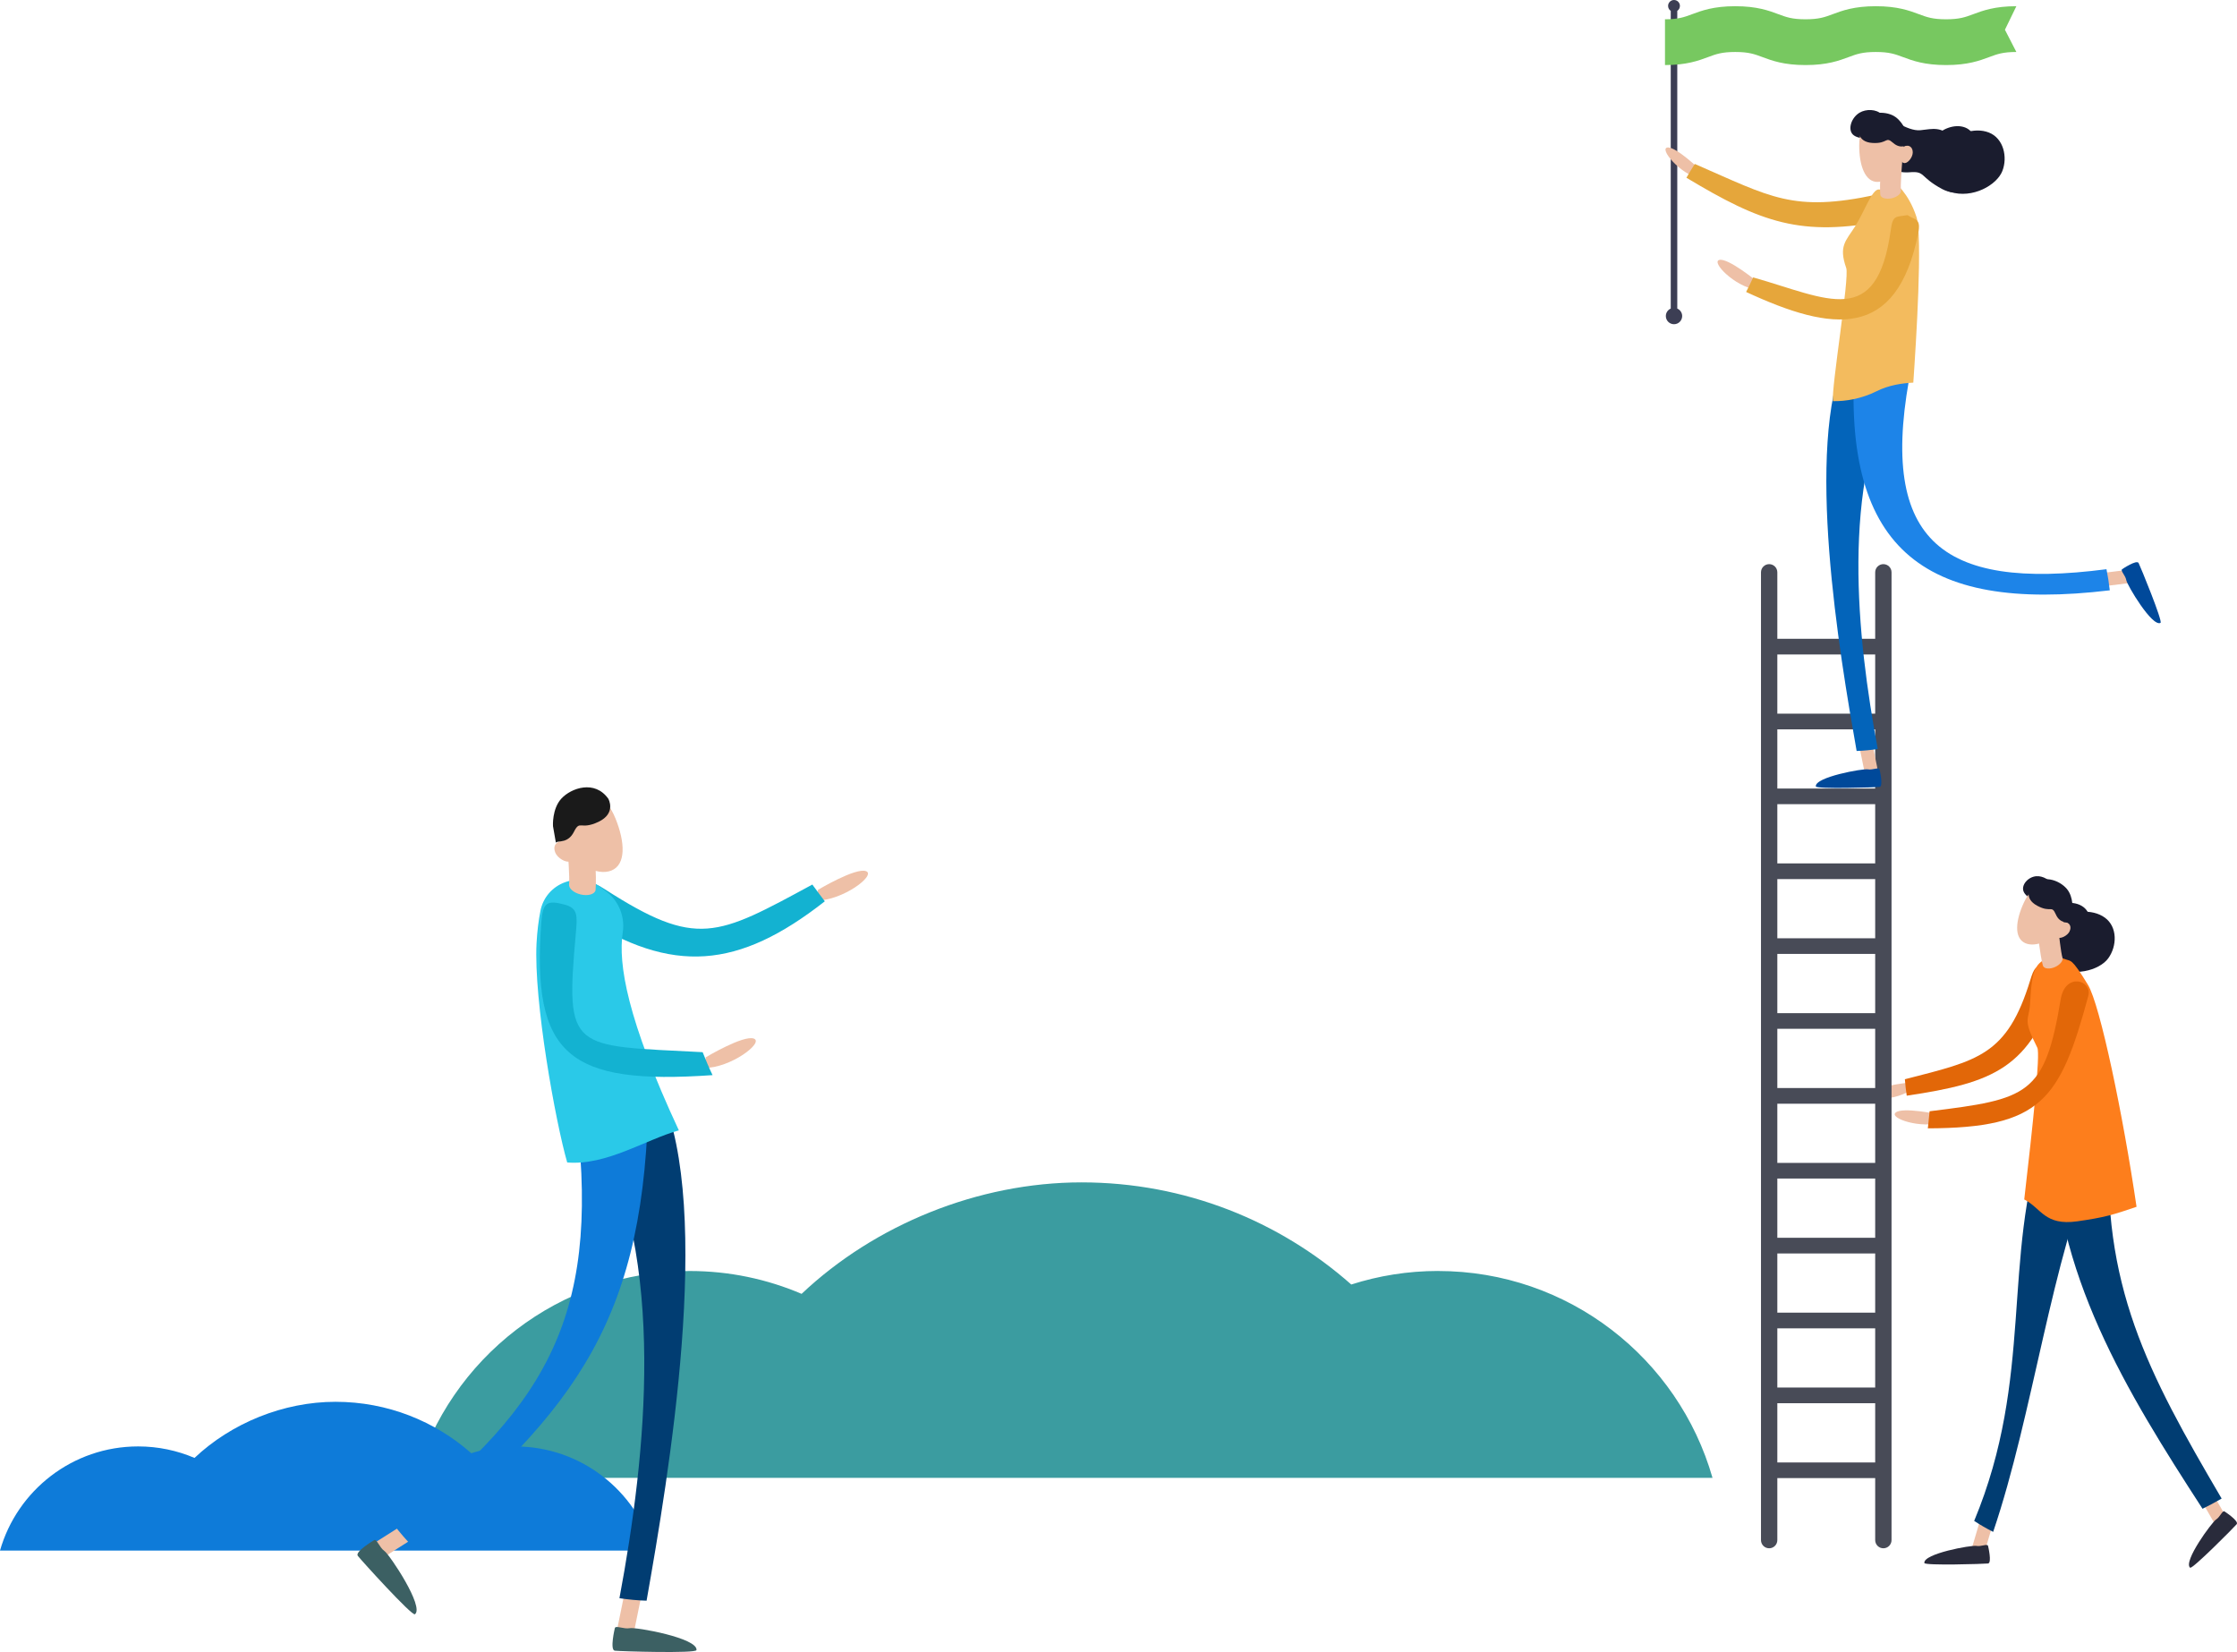 <?xml version="1.0" encoding="UTF-8"?>
<svg xmlns="http://www.w3.org/2000/svg" width="646" height="477" viewBox="0 0 646 477" fill="none">
  <g clip-path="url(#clip0_863_2902)">
    <path d="M203.821 305.282C203.821 305.282 214.714 298.769 217.706 299.892C220.698 301.015 211.032 308.378 203.368 308.378L203.821 305.291V305.282Z" fill="#EEC0A7"></path>
    <path d="M415.297 366.986C406.546 366.986 398.127 368.365 390.217 370.894C369.46 352.544 342.199 341.406 312.324 341.406C282.449 341.406 252.574 353.649 231.487 373.594C221.557 369.356 210.636 366.996 199.158 366.996C161.514 366.996 129.77 392.246 119.935 426.727H494.539C484.694 392.246 452.95 366.996 415.306 366.996L415.297 366.986Z" fill="#3B9CA0"></path>
    <path d="M148.724 417.646C144.316 417.646 140.078 418.345 136.094 419.61C125.645 410.369 111.921 404.762 96.874 404.762C81.828 404.762 66.792 410.926 56.173 420.969C51.17 418.836 45.676 417.646 39.89 417.646C20.936 417.646 4.956 430.361 0 447.719H188.614C183.659 430.361 167.678 417.646 148.724 417.646Z" fill="#0E7BD9"></path>
    <path d="M641.847 440.847C641.97 440.81 642.083 440.753 642.196 440.687C643.112 440.158 643.433 438.979 642.904 438.063L636.004 426.104C635.475 425.188 634.295 424.867 633.38 425.396C632.464 425.924 632.143 427.095 632.672 428.02L639.572 439.979C640.035 440.781 640.997 441.121 641.837 440.838L641.847 440.847Z" fill="#EEC0A7"></path>
    <path d="M642.413 436.43C642.413 436.43 646.67 439.195 645.906 440.111C645.141 441.027 633.087 453.175 632.464 452.665C630.35 450.938 638.779 439.497 639.959 438.752C641.139 438.006 641.809 436.014 642.413 436.42V436.43Z" fill="#292B3B"></path>
    <path d="M550.664 312.664C550.664 312.664 540.828 313.778 539.507 315.892C538.185 318.007 547.662 317.997 552.41 314.363L550.664 312.664Z" fill="#EEC0A7"></path>
    <path d="M550.088 311.635C550.23 313.24 550.372 314.825 550.626 316.373C575.772 312.626 586.344 308.492 594.264 283.572C595.472 279.759 594.028 279.098 590.97 278.815C590.932 278.116 590.941 278.116 590.97 278.815C587.911 278.532 587.335 279.627 586.307 282.968C579.605 304.829 571.223 306.198 550.088 311.625V311.635Z" fill="#E26708"></path>
    <path d="M570.571 448.559C570.684 448.616 570.807 448.672 570.93 448.701C571.949 449.003 573.016 448.417 573.318 447.407L577.235 434.174C577.537 433.154 576.952 432.088 575.942 431.786C574.923 431.484 573.856 432.069 573.554 433.079L569.637 446.312C569.372 447.2 569.788 448.134 570.571 448.55V448.559Z" fill="#EEC0A7"></path>
    <path d="M570.109 439.158C571.874 440.319 573.696 441.376 575.584 442.32C587.185 408.16 592.338 363.73 605.572 333.288C600.484 331.306 595.368 329.381 590.262 327.455C578.01 363.475 587.402 397.56 570.1 439.158H570.109Z" fill="#013D72"></path>
    <path d="M636.041 435.646C637.92 434.73 639.76 433.758 641.563 432.701C620.165 396.219 606.733 371.167 609.159 327.483C603.693 326.756 598.209 326.133 592.734 325.51C592.895 367.373 614.067 401.759 636.051 435.656L636.041 435.646Z" fill="#013D72"></path>
    <path d="M588.034 252.999C589.903 252.848 592.206 254.084 592.876 255.944C593.546 257.794 592.149 259.748 590.393 260.38C588.628 261.022 585.013 259.191 584.343 257.341C583.673 255.491 585.664 253.197 588.034 252.999Z" fill="#1A1C2E"></path>
    <path d="M594.754 265.628C598.143 262.891 604.156 262.296 607.847 264.967C611.537 267.648 611.377 273.189 608.819 276.709C606.27 280.221 598.502 282.373 592.706 278.767C588.836 276.36 590.469 269.083 594.754 265.628Z" fill="#1A1C2E"></path>
    <path d="M592.102 262.561C594.604 260.494 598.974 259.946 601.598 261.862C604.222 263.769 604.015 267.856 602.108 270.48C600.201 273.104 593.443 274.152 590.819 272.245C588.195 270.339 588.94 265.185 592.102 262.57V262.561Z" fill="#1A1C2E"></path>
    <path d="M596.133 265.997C593.669 271.254 588.015 273.803 584.796 272.302C581.577 270.801 582.03 265.808 584.485 260.55C586.948 255.293 590.799 253.83 594.018 255.34C597.237 256.841 598.587 260.739 596.123 265.997H596.133Z" fill="#EEC0A7"></path>
    <path d="M597.662 268.913C597.086 270.14 595.141 271.132 594.254 270.716C593.367 270.301 593.612 269.206 594.179 267.979C594.754 266.752 596.01 265.949 596.888 266.355C597.775 266.771 598.228 267.677 597.652 268.904L597.662 268.913Z" fill="#EEC0A7"></path>
    <path d="M598.464 263.004C598.464 263.004 598.927 259.115 596.86 256.661C594.793 254.207 589.62 252.045 586.335 256.198C586.335 256.198 584.277 259.36 588.298 261.522C592.319 263.684 592.423 261.163 593.688 264.042C594.953 266.921 597.407 266.081 597.615 266.704L598.464 263.004Z" fill="#1A1C2E"></path>
    <path d="M616.993 348.467C613.123 322.046 606.459 290.104 602.957 284.356C598.077 276.342 598.058 277.663 596.293 276.927C593.82 275.898 590.979 276.229 589.025 278.06C588.987 278.098 588.949 278.126 588.912 278.164C586.656 280.344 586.58 285.054 586.231 289.963C585.882 294.871 584.003 293.974 588.336 302.517C589.242 304.31 587.043 324.888 584.56 346.333C589.516 348.873 590.441 353.998 599.899 352.648C607.705 351.534 610.282 350.76 616.984 348.457L616.993 348.467Z" fill="#FD7E1C"></path>
    <path d="M594.302 266.771L588.223 267.309C588.298 268.139 589.129 276.04 589.978 278.909C590.365 279.768 591.932 279.91 593.471 279.211C594.858 278.588 595.746 277.503 595.632 276.672C595.123 274.945 594.547 269.678 594.292 266.78L594.302 266.771Z" fill="#EEC0A7"></path>
    <path d="M574.111 446.379C574.111 446.379 575.3 451.316 574.111 451.448C572.922 451.589 555.818 452.099 555.714 451.306C555.374 448.597 569.354 446.096 570.722 446.37C572.091 446.643 573.951 445.652 574.102 446.37L574.111 446.379Z" fill="#292B3B"></path>
    <path d="M484.363 89.096V3.134C484.826 2.832 485.128 2.303 485.128 1.708C485.128 0.765 484.363 0 483.419 0C482.475 0 481.711 0.765 481.711 1.708C481.711 2.303 482.013 2.832 482.475 3.134V89.096C481.645 89.465 481.06 90.286 481.06 91.258C481.06 92.561 482.117 93.618 483.419 93.618C484.722 93.618 485.779 92.561 485.779 91.258C485.779 90.295 485.194 89.465 484.363 89.096Z" fill="#3C3E54"></path>
    <path d="M543.877 162.893C542.575 162.893 541.517 163.95 541.517 165.252V184.442H513.256V165.252C513.256 163.95 512.199 162.893 510.897 162.893C509.594 162.893 508.537 163.95 508.537 165.252V444.699C508.537 446.002 509.594 447.059 510.897 447.059C512.199 447.059 513.256 446.002 513.256 444.699V426.784H541.517V444.699C541.517 446.002 542.575 447.059 543.877 447.059C545.18 447.059 546.237 446.002 546.237 444.699V165.252C546.237 163.95 545.18 162.893 543.877 162.893ZM513.256 335.781V318.686H541.517V335.781H513.256ZM541.517 340.302V357.396H513.256V340.302H541.517ZM513.256 314.155V297.061H541.517V314.155H513.256ZM513.256 292.54V275.445H541.517V292.54H513.256ZM513.256 270.924V253.83H541.517V270.924H513.256ZM513.256 249.299V232.204H541.517V249.299H513.256ZM513.256 361.927H541.517V379.021H513.256V361.927ZM541.517 227.683H513.256V210.589H541.517V227.683ZM513.256 383.552H541.517V400.647H513.256V383.552ZM541.517 188.973V206.067H513.256V188.973H541.517ZM513.256 422.272V405.177H541.517V422.272H513.256Z" fill="#484B57"></path>
    <path d="M616.682 166.592C616.691 166.47 616.682 166.337 616.682 166.205C616.55 165.158 615.596 164.402 614.539 164.535L600.843 166.224C599.795 166.356 599.04 167.31 599.172 168.367C599.304 169.415 600.258 170.17 601.315 170.038L615.011 168.348C615.936 168.235 616.616 167.489 616.691 166.592H616.682Z" fill="#EEC0A7"></path>
    <path d="M612.84 164.346C612.84 164.346 617.041 161.505 617.588 162.572C618.135 163.638 624.62 179.468 623.912 179.845C621.496 181.12 614.246 168.896 614.029 167.518C613.803 166.14 612.226 164.752 612.84 164.356V164.346Z" fill="#00499A"></path>
    <path d="M491.103 49.169C491.103 49.169 483.995 42.279 481.531 42.59C479.058 42.902 485.081 50.227 490.905 51.595L491.112 49.169H491.103Z" fill="#EEC0A7"></path>
    <path d="M489.423 47.338C488.573 48.669 487.761 49.981 487.006 51.321C508.48 64.206 520.09 68.595 544.821 63.62C548.606 62.856 548.748 61.393 547.596 58.448C548.106 58.07 548.115 58.089 547.596 58.448C546.454 55.503 545.454 55.446 541.772 56.23C517.702 61.374 511.473 56.928 489.423 47.338Z" fill="#E5A63B"></path>
    <path d="M540.375 224.7C540.498 224.7 540.63 224.691 540.763 224.662C541.801 224.455 542.471 223.435 542.263 222.397L539.507 208.871C539.299 207.832 538.28 207.162 537.242 207.37C536.203 207.577 535.533 208.597 535.741 209.635L538.497 223.162C538.686 224.068 539.479 224.7 540.375 224.7Z" fill="#EEC0A7"></path>
    <path d="M536.147 216.837C538.195 216.78 540.234 216.573 542.263 216.271C536.184 183.762 531.578 140.115 547.842 109.731C542.905 107.305 537.94 104.945 532.966 102.595C521.082 129.072 531.2 188.859 536.156 216.828L536.147 216.837Z" fill="#0364BA"></path>
    <path d="M609.263 170.444C609.036 168.396 608.715 166.376 608.309 164.356C560.198 170.614 541.706 156.068 552.155 105.125C546.737 103.662 541.291 102.312 535.844 100.943C531.125 158.22 554.855 176.976 609.263 170.453V170.444Z" fill="#1D84E8"></path>
    <path d="M537.005 32.538C538.893 31.414 541.848 31.48 543.377 33.01C544.906 34.539 544.311 37.229 542.754 38.786C541.196 40.344 536.6 40.372 535.07 38.843C533.541 37.314 534.617 33.963 537.005 32.538Z" fill="#1A1C2E"></path>
    <path d="M561.84 42.184C564.436 38.691 570.109 36.596 574.347 38.267C578.585 39.937 579.822 45.346 578.236 49.386C576.65 53.426 569.665 57.456 563.152 55.417C558.8 54.058 558.555 46.601 561.849 42.184H561.84Z" fill="#1A1C2E"></path>
    <path d="M558.499 39.88C560.405 37.256 564.493 35.633 567.513 36.822C570.534 38.011 571.355 42.014 570.166 45.034C568.976 48.055 562.699 50.754 559.679 49.565C556.658 48.376 556.092 43.203 558.499 39.871V39.88Z" fill="#1A1C2E"></path>
    <path d="M544.849 33.443C544.849 33.443 550.768 38.012 554.581 37.596C558.404 37.172 560.396 36.464 564.068 39.833C567.739 43.203 571.005 38.219 573.677 42.769C576.348 47.319 568.985 58.938 560.877 54.596C554.204 51.019 556.11 49.348 551.429 49.745C549.578 49.905 546.218 49.612 543.452 47.083C540.687 44.562 544.84 33.434 544.84 33.434L544.849 33.443Z" fill="#1A1C2E"></path>
    <path d="M549.749 42.014C549.749 47.819 545.709 52.53 542.159 52.53C538.61 52.53 536.902 47.819 536.902 42.014C536.902 36.209 539.781 33.255 543.33 33.255C546.879 33.255 549.758 36.209 549.758 42.014H549.749Z" fill="#EEC0A7"></path>
    <path d="M552.363 44.015C552.363 45.365 551.023 47.093 550.041 47.093C549.059 47.093 548.814 45.998 548.814 44.648C548.814 43.298 549.607 42.033 550.589 42.033C551.57 42.033 552.363 42.666 552.363 44.015Z" fill="#EEC0A7"></path>
    <path d="M550.598 38.314C550.598 38.314 549.371 34.595 546.464 33.254C543.556 31.914 537.95 32.14 536.732 37.285C536.732 37.285 536.203 41.023 540.762 41.278C545.322 41.532 544.349 39.21 546.719 41.278C549.088 43.345 550.947 41.542 551.4 42.033L550.598 38.323V38.314Z" fill="#1A1C2E"></path>
    <path d="M529.322 115.828C532.909 115.913 537.581 115.149 541.999 112.931C545.397 111.222 549.295 110.637 552.524 110.486C553.335 98.866 555.261 68.236 553.42 62.592C551.136 55.588 547.068 52.614 547.068 52.614C547.068 52.614 544.481 54.889 542.556 54.719C540.63 54.54 538.384 61.147 535.731 65.348C533.069 69.558 530.889 70.955 533.154 77.392C534.127 80.167 528.841 111.798 529.313 115.828H529.322Z" fill="#F3BB5E"></path>
    <path d="M549.475 45.157L543.406 44.562C543.321 45.393 542.688 53.303 543 56.286C543.226 57.202 544.736 57.626 546.379 57.23C547.861 56.871 548.927 55.974 548.965 55.125C548.776 53.331 549.182 48.055 549.465 45.148L549.475 45.157Z" fill="#EEC0A7"></path>
    <path d="M542.773 222.151C542.773 222.151 543.963 227.088 542.773 227.22C541.584 227.362 524.48 227.872 524.376 227.079C524.036 224.37 538.016 221.868 539.385 222.142C540.753 222.416 542.613 221.425 542.764 222.142L542.773 222.151Z" fill="#00499A"></path>
    <path d="M507.14 81.074C507.14 81.074 499.098 74.495 496.54 75.042C493.982 75.59 500.929 82.716 507.14 83.632V81.074Z" fill="#EEC0A7"></path>
    <path d="M506.281 80.092C505.62 81.517 504.922 83.028 504.242 84.302C529.275 95.903 547.681 98.215 553.921 67.472C554.874 62.771 552.863 63.611 550.872 62.11C547.483 62.696 546.624 61.978 546.02 66.377C542.037 95.129 527.963 86.246 506.29 80.101L506.281 80.092Z" fill="#E6A63B"></path>
    <path d="M107.796 449.221C107.682 449.107 107.579 448.975 107.494 448.834C106.767 447.682 107.107 446.162 108.249 445.435L123.191 435.949C124.343 435.222 125.862 435.562 126.589 436.704C127.316 437.856 126.976 439.375 125.834 440.102L110.892 449.589C109.891 450.23 108.598 450.042 107.805 449.221H107.796Z" fill="#EEC0A7"></path>
    <path d="M108.013 444.737C108.013 444.737 102.396 448.031 103.331 449.249C104.265 450.466 119 466.72 119.821 466.107C122.625 464.011 112.496 448.88 111.024 447.852C109.551 446.832 108.815 444.236 108.013 444.727V444.737Z" fill="#3C6063"></path>
    <path d="M180.629 473.394C180.468 473.394 180.298 473.375 180.138 473.347C178.807 473.073 177.948 471.78 178.222 470.449L181.752 453.11C182.026 451.779 183.328 450.92 184.65 451.193C185.981 451.467 186.839 452.76 186.566 454.091L183.035 471.431C182.8 472.601 181.771 473.404 180.629 473.404V473.394Z" fill="#EEC0A7"></path>
    <path d="M177.551 470.129C177.551 470.129 176.032 476.453 177.551 476.632C179.071 476.812 201.008 477.472 201.131 476.453C201.574 472.979 183.64 469.77 181.884 470.129C180.128 470.478 177.75 469.213 177.551 470.129Z" fill="#3C6063"></path>
    <path d="M236.216 256.935C236.216 256.935 247.109 250.422 250.101 251.545C253.093 252.669 243.428 260.031 235.763 260.031L236.216 256.944V256.935Z" fill="#EEC0A7"></path>
    <path d="M234.583 255.406C235.782 257.077 237.009 258.653 238.189 260.248C213.203 279.825 194.164 281.477 168.008 264.628C164.006 262.051 164.412 260.428 166.885 257.313C166.564 256.68 166.602 256.633 166.885 257.313C169.349 254.198 170.614 254.16 174.682 256.775C201.263 273.85 206.964 270.376 234.592 255.406H234.583Z" fill="#13B2D1"></path>
    <path d="M186.717 462.189C184.093 462.123 181.478 461.859 178.882 461.472C186.679 419.789 192.588 363.833 171.727 324.868C178.061 321.763 184.423 318.723 190.804 315.722C206.048 349.674 193.06 426.33 186.717 462.199V462.189Z" fill="#013D72"></path>
    <path d="M119.085 446.568C117.244 444.548 115.451 442.499 113.78 440.328C160.183 405.017 173.785 377.152 165.979 318.101C173.068 316.968 180.175 315.939 187.293 314.995C186.519 380.201 167.291 406.47 119.085 446.568Z" fill="#0E7BD9"></path>
    <path d="M196.043 326.397C181.072 294.276 178.476 278.267 179.836 269.243C180.515 264.74 178.75 260.229 175.144 257.463L173.738 256.377C167.197 251.356 157.635 254.943 156.058 263.041C155.53 265.75 155.133 268.847 154.944 272.339C154.086 288.933 160.419 323.943 163.798 335.657C175.125 336.601 186.453 329.05 196.033 326.388L196.043 326.397Z" fill="#2AC9E8"></path>
    <path d="M202.905 303.801C203.821 306.075 204.736 308.313 205.775 310.436C164.176 313.344 153.51 304.782 156.313 266.355C156.738 260.475 158.05 259.852 163.081 261.211C166.876 262.231 166.753 264.354 166.281 269.593C163.185 303.848 164.997 301.818 202.905 303.81V303.801Z" fill="#13B2D1"></path>
    <path d="M162.477 242.54C165.28 249.44 172.36 253.074 176.579 251.356C180.789 249.638 180.544 243.229 177.74 236.329C174.937 229.429 170.085 227.314 165.875 229.032C161.665 230.75 159.674 235.649 162.477 242.54Z" fill="#EEC0A7"></path>
    <path d="M160.344 246.174C160.995 247.779 163.43 249.185 164.591 248.713C165.752 248.241 165.516 246.816 164.865 245.212C164.214 243.607 162.656 242.484 161.495 242.965C160.334 243.437 159.692 244.57 160.353 246.174H160.344Z" fill="#EEC0A7"></path>
    <path d="M163.676 242.785L171.454 242.021C171.558 243.087 172.369 253.234 171.982 257.057C171.699 258.237 169.755 258.775 167.65 258.265C165.752 257.803 164.384 256.651 164.327 255.566C164.563 253.272 164.044 246.504 163.685 242.776L163.676 242.785Z" fill="#EEC0A7"></path>
    <path d="M159.693 238.556C159.693 238.556 159.353 233.544 162.156 230.542C164.96 227.541 171.737 225.106 175.664 230.627C175.664 230.627 178.09 234.809 172.804 237.31C167.508 239.812 167.546 236.584 165.734 240.189C163.921 243.795 160.835 242.559 160.533 243.351L159.693 238.556Z" fill="#1A1A1A"></path>
    <path d="M559.622 321.734C559.622 321.734 549.456 319.573 547.436 321.234C545.416 322.895 554.855 326.048 560.792 324.009L559.622 321.734Z" fill="#EEC0A7"></path>
    <path d="M557.224 320.875C557.083 322.565 556.894 323.971 556.724 325.802C589.497 325.699 594.915 317.666 603.052 287.593C604.298 282.996 596.397 280.655 595.085 288.546C590.488 316.259 585.646 317.354 557.224 320.875Z" fill="#E26708"></path>
    <path d="M480.814 18.785C487.072 18.785 490.508 17.51 493.264 16.481C495.558 15.622 497.219 15.009 501.108 15.009C504.997 15.009 506.649 15.622 508.952 16.481C511.708 17.51 515.144 18.785 521.403 18.785C527.661 18.785 531.097 17.51 533.853 16.481C536.147 15.622 537.808 15.009 541.697 15.009C545.586 15.009 547.238 15.622 549.541 16.481C552.297 17.51 555.733 18.785 561.991 18.785C568.249 18.785 571.685 17.51 574.441 16.481C576.745 15.622 578.396 15.009 582.285 15.009L578.982 8.59L582.285 1.794C576.018 1.794 572.591 3.068 569.835 4.097C567.532 4.956 565.88 5.57 561.991 5.57C558.102 5.57 556.441 4.956 554.147 4.097C551.391 3.068 547.955 1.794 541.697 1.794C535.439 1.794 532.003 3.068 529.247 4.097C526.953 4.956 525.291 5.57 521.403 5.57C517.514 5.57 515.862 4.956 513.559 4.097C510.802 3.068 507.366 1.794 501.108 1.794C494.85 1.794 491.414 3.068 488.658 4.097C486.364 4.956 484.703 5.57 480.814 5.57V18.785Z" fill="#77C860"></path>
  </g>
  <defs>
    <clipPath id="clip0_863_2902">
      <rect width="646" height="477" fill="white"></rect>
    </clipPath>
  </defs>
</svg>
